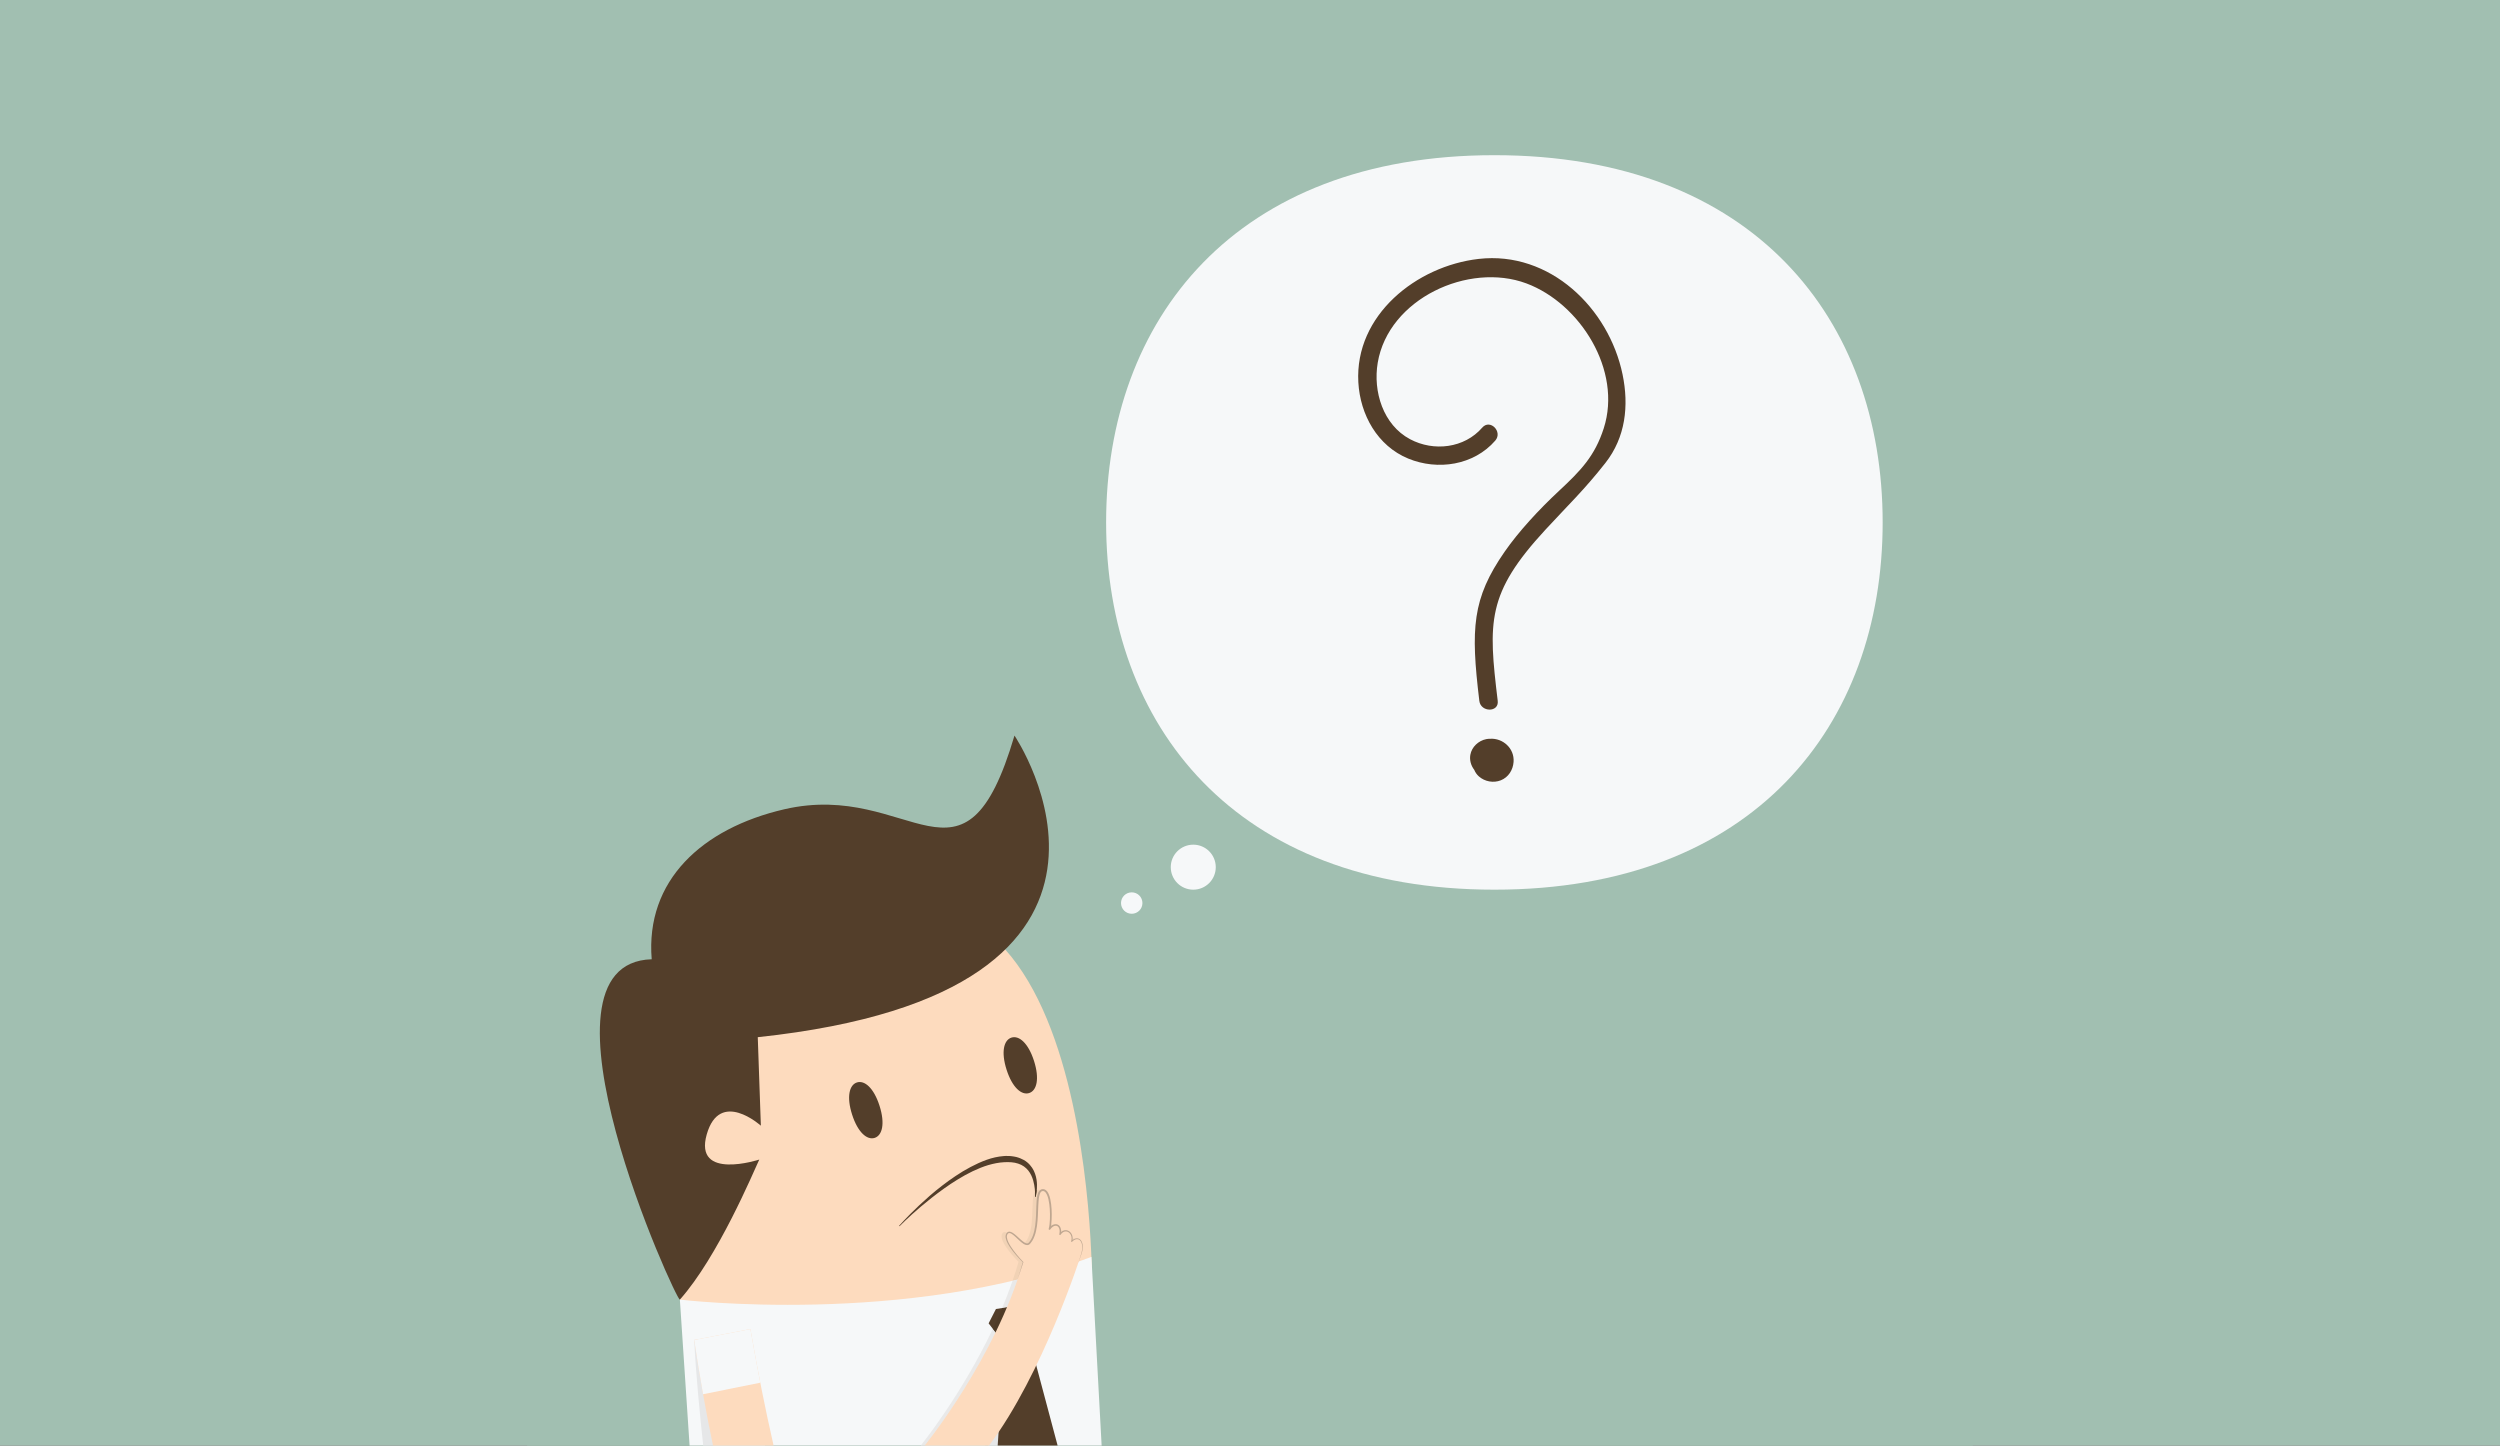 <?xml version="1.0" encoding="UTF-8" standalone="no"?>
<!DOCTYPE svg PUBLIC "-//W3C//DTD SVG 1.1//EN" "http://www.w3.org/Graphics/SVG/1.1/DTD/svg11.dtd">
<svg width="100%" height="100%" viewBox="0 0 5765 3334" version="1.1" xmlns="http://www.w3.org/2000/svg" xmlns:xlink="http://www.w3.org/1999/xlink" xml:space="preserve" xmlns:serif="http://www.serif.com/" style="fill-rule:evenodd;clip-rule:evenodd;stroke-linejoin:round;stroke-miterlimit:1.414;">
    <rect x="0" y="0" width="5765" height="3334" fill="#808080" stroke="none"/>
    <g id="Artboard1" transform="matrix(1,0,0,1,463,0)">
        <rect x="-463" y="0" width="5765" height="3333.33" style="fill:rgb(161,191,177);"/>
        <g transform="matrix(4.167,0,0,4.167,752.833,0)">
            <rect x="0" y="0" width="800" height="800" style="fill:rgb(161,191,177);fill-rule:nonzero;"/>
            <path d="M312.595,713.336C312.595,713.336 315.814,405.062 137.134,532.664C137.134,532.664 101.932,557.794 84.462,719.202C176.813,866.722 312.595,713.336 312.595,713.336Z" style="fill:rgb(253,219,190);fill-rule:nonzero;"/>
            <path d="M84.462,719.202C84.462,719.202 210.14,734.287 312.208,695.542L317.865,799.952L89.833,799.952L84.462,719.202Z" style="fill:rgb(246,248,249);fill-rule:nonzero;"/>
            <path d="M269.634,407.062C269.634,407.062 365.407,548.693 127.569,573.972L129.281,622.953C129.281,622.953 106.536,602.435 99.33,627.776C91.995,653.576 128.399,641.699 128.399,641.699C125.189,648.573 105.543,695.542 84.462,719.202C82.888,720.968 -3.154,532.94 68.872,530.852C65.329,487.282 96.708,458.404 142.235,447.85C212.694,431.515 241.533,502.388 269.634,407.062Z" style="fill:rgb(83,62,42);fill-rule:nonzero;"/>
            <path d="M131.569,799.952C129.179,779.987 125.69,762.045 123.939,738.589L92.385,741.526C93.284,759.736 95.432,782.056 97.38,799.952L131.569,799.952Z" style="fill:rgb(230,231,232);fill-rule:nonzero;"/>
            <path d="M255.06,799.952L272.905,799.952C276.324,793.977 280.469,788.153 285.099,782.367L278.062,742.038L284.701,730.593L279.234,721.317L259.381,724.403L255.33,732.341L264.134,743.776L255.06,799.952Z" style="fill:rgb(230,231,232);fill-rule:nonzero;"/>
            <path d="M260.336,799.952L293.503,799.952L278.062,742.038L284.701,730.593L279.234,721.317L259.381,724.403L255.33,732.341L264.134,743.776L260.336,799.952Z" style="fill:rgb(83,62,42);fill-rule:nonzero;"/>
            <path d="M136.321,799.952C131.52,778.738 127.944,760.908 123.495,735.491L92.385,741.526C95.178,760.244 98.917,781.696 102.792,799.952L136.321,799.952Z" style="fill:rgb(253,219,190);fill-rule:nonzero;"/>
            <path d="M194.951,611.933C198.123,621.845 196.46,628.36 192.267,629.701C188.075,631.042 182.94,626.702 179.769,616.789C176.598,606.877 178.26,600.362 182.452,599.021C186.645,597.68 191.781,602.02 194.951,611.933Z" style="fill:rgb(83,62,42);fill-rule:nonzero;"/>
            <path d="M280.446,587.121C283.616,597.033 281.954,603.548 277.761,604.889C273.568,606.231 268.433,601.89 265.262,591.978C262.091,582.065 263.754,575.55 267.946,574.21C272.139,572.868 277.274,577.209 280.446,587.121Z" style="fill:rgb(83,62,42);fill-rule:nonzero;"/>
            <path d="M123.495,735.491L92.385,741.526C93.812,751.087 95.486,761.361 97.299,771.559L128.961,765.17C127.19,756.106 125.424,746.513 123.495,735.491Z" style="fill:rgb(246,248,249);fill-rule:nonzero;"/>
            <path d="M205.764,678.378C205.764,678.378 209.982,673.55 216.985,666.952C218.732,665.299 220.665,663.551 222.746,661.739C224.818,659.916 227.09,658.093 229.469,656.24C231.849,654.387 234.383,652.563 237.026,650.799C239.665,649.03 242.43,647.34 245.308,645.828C248.176,644.299 251.152,642.94 254.204,641.834C257.263,640.745 260.436,640.018 263.601,639.768L264.783,639.692C265.179,639.7 265.574,639.708 265.966,639.717C266.359,639.726 266.749,639.736 267.138,639.746L267.283,639.751L267.416,639.761L267.484,639.77L267.754,639.802L268.292,639.867C268.97,639.924 269.82,640.117 270.585,640.264C271.332,640.481 272.067,640.669 272.77,640.972C274.181,641.526 275.506,642.255 276.626,643.175C277.742,644.095 278.667,645.153 279.397,646.249C280.142,647.341 280.65,648.492 281.034,649.594C281.413,650.7 281.688,651.765 281.83,652.776C282.148,654.793 282.139,656.553 282.029,657.98C281.922,659.408 281.762,660.514 281.597,661.259C281.439,662.004 281.324,662.397 281.324,662.397L281.003,662.339C281.003,662.339 281.031,661.945 281.027,661.2C281.019,660.455 281.02,659.365 280.879,657.995C280.731,656.63 280.487,654.98 279.963,653.191C279.445,651.408 278.619,649.474 277.273,647.776C275.922,646.093 274.037,644.686 271.687,643.944C269.371,643.147 266.629,643.006 263.822,643.168C261.005,643.308 258.084,643.911 255.154,644.747C252.228,645.619 249.327,646.815 246.489,648.163C243.651,649.517 240.89,651.06 238.238,652.695C235.582,654.324 233.018,656.024 230.6,657.763C225.757,661.232 221.394,664.712 217.747,667.805C210.455,674.004 206.003,678.601 206.003,678.601L205.764,678.378Z" style="fill:rgb(83,62,42);fill-rule:nonzero;"/>
            <path d="M268.566,708.79C269.758,705.325 270.868,701.819 271.877,698.29C271.877,698.29 260.301,686.974 262.83,682.695C263.201,682.068 263.665,681.806 264.198,681.806C265.534,681.806 267.296,683.451 269.078,685.097C270.859,686.742 272.66,688.388 274.072,688.388C274.523,688.388 274.935,688.22 275.293,687.831C281.699,680.875 278.068,663.575 280.981,659.316C281.02,660.079 281.022,660.713 281.027,661.2C281.031,661.945 281.003,662.339 281.003,662.339L281.324,662.397C281.324,662.397 281.439,662.004 281.597,661.259C281.742,660.603 281.883,659.668 281.989,658.479C282.129,658.427 282.278,658.391 282.436,658.372C282.53,658.361 282.622,658.355 282.712,658.355C287.878,658.355 287.651,676.443 286.412,679.93C287.441,678.353 288.712,677.625 289.822,677.625C291.624,677.625 293.002,679.544 292.227,682.86C293.152,681.434 294.304,680.835 295.392,680.835C297.703,680.835 299.728,683.536 298.689,686.752C299.696,685.689 300.728,685.201 301.646,685.201C304.191,685.201 305.867,688.948 303.763,694.564C303.763,694.564 303.243,696.208 302.252,699.129C291.178,702.913 279.887,706.105 268.566,708.79Z" style="fill:rgb(241,210,181);fill-rule:nonzero;"/>
            <path d="M217.766,799.952C217.766,799.952 240.16,772.291 257.656,735.363L264.134,743.776L255.563,796.837C254.841,797.848 254.111,798.849 253.378,799.83L217.766,799.952ZM280.818,752.375L278.062,742.038L284.701,730.593L279.234,721.317L262.795,723.872C264.863,718.95 266.804,713.914 268.566,708.79C279.887,706.105 291.178,702.913 302.252,699.129C299.18,708.183 291.571,729.527 280.818,752.375Z" style="fill:rgb(233,233,233);fill-rule:nonzero;"/>
            <path d="M255.563,796.837L264.134,743.776L261.101,788.641C259.295,791.456 257.45,794.193 255.563,796.837Z" style="fill:rgb(219,220,220);fill-rule:nonzero;"/>
            <path d="M261.101,788.641L264.134,743.776L257.656,735.363C259.428,731.622 261.152,727.783 262.795,723.872L279.234,721.317L284.701,730.593L278.062,742.038L280.818,752.375C275.073,764.582 268.43,777.217 261.101,788.641Z" style="fill:rgb(79,59,39);fill-rule:nonzero;"/>
            <path d="M281.324,662.397L281.003,662.339C281.003,662.339 281.031,661.945 281.027,661.2C281.022,660.713 281.02,660.079 280.981,659.316C281.254,658.915 281.586,658.63 281.989,658.479C281.883,659.668 281.742,660.603 281.597,661.259C281.439,662.004 281.324,662.397 281.324,662.397Z" style="fill:rgb(79,59,39);fill-rule:nonzero;"/>
            <path d="M306.302,694.858C306.302,694.858 285.357,760.342 255.559,799.952L219.946,799.952C219.946,799.952 258.829,752.257 274.404,698.475C274.404,698.475 262.866,687.119 265.41,682.85C267.954,678.58 274.794,691.331 277.856,688.028C285.099,680.215 279.648,659.229 285.099,658.593C290.55,657.957 290.274,676.622 289.002,680.165C291.716,676.036 296.076,677.762 294.806,683.115C297.712,678.671 302.799,682.305 301.255,687.029C305.07,683.031 309.191,687.227 306.302,694.858Z" style="fill:rgb(253,219,190);fill-rule:nonzero;"/>
            <path d="M307.322,688.716C307.231,688.325 307.183,687.923 307.014,687.551C306.897,687.161 306.668,686.817 306.456,686.464C306.185,686.149 305.902,685.841 305.526,685.631C305.162,685.425 304.742,685.28 304.316,685.275C304.101,685.24 303.893,685.272 303.685,685.313C303.474,685.343 303.265,685.376 303.077,685.469C302.887,685.551 302.683,685.614 302.504,685.715L301.984,686.046C301.892,686.104 301.815,686.178 301.732,686.246C301.774,686.035 301.78,685.816 301.809,685.602C301.85,685.345 301.819,685.085 301.803,684.826C301.8,684.565 301.747,684.31 301.682,684.056C301.637,683.798 301.549,683.552 301.441,683.312C301.355,683.062 301.223,682.835 301.078,682.614C300.953,682.38 300.774,682.184 300.597,681.986C300.436,681.773 300.207,681.626 300.003,681.454C299.799,681.281 299.54,681.184 299.308,681.048C299.057,680.954 298.795,680.869 298.531,680.812C298.259,680.8 297.985,680.727 297.714,680.775C297.444,680.813 297.164,680.821 296.914,680.934C296.655,681.021 296.396,681.109 296.177,681.266C295.945,681.404 295.711,681.54 295.528,681.732L295.386,681.86L295.394,681.791C295.404,681.55 295.445,681.313 295.415,681.068C295.393,680.824 295.398,680.58 295.35,680.337C295.264,679.85 295.118,679.363 294.859,678.915C294.711,678.701 294.593,678.467 294.386,678.292L294.098,678.016L293.755,677.802C293.536,677.639 293.257,677.6 293.006,677.503C292.744,677.477 292.47,677.417 292.209,677.451C291.947,677.48 291.68,677.498 291.439,677.595C291.187,677.664 290.949,677.759 290.732,677.891C290.5,678 290.291,678.139 290.099,678.298C290.007,678.364 289.932,678.446 289.846,678.518C289.898,678.176 289.944,677.835 289.985,677.493C290.092,676.559 290.157,675.626 290.199,674.693C290.282,672.826 290.273,670.958 290.163,669.091C290.051,667.225 289.85,665.357 289.434,663.508C289.221,662.585 288.959,661.664 288.561,660.77C288.151,659.898 287.641,658.959 286.642,658.387L286.254,658.204C286.11,658.157 285.947,658.127 285.792,658.095C285.424,658.032 285.371,658.06 284.974,658.08C284.387,658.162 283.843,658.486 283.459,658.902C282.735,659.764 282.485,660.748 282.267,661.681C281.879,663.569 281.824,665.436 281.736,667.294C281.597,671.003 281.574,674.698 281.078,678.326C280.822,680.133 280.479,681.935 279.856,683.626C279.556,684.476 279.173,685.288 278.726,686.057C278.485,686.431 278.275,686.778 277.982,687.139L277.538,687.673C277.425,687.781 277.289,687.924 277.145,687.984C276.584,688.293 275.734,687.964 275.015,687.488C274.278,687.017 273.579,686.424 272.894,685.818C271.511,684.61 270.227,683.257 268.59,682.207C268.168,681.96 267.715,681.728 267.179,681.628C266.648,681.517 265.995,681.657 265.569,682.076C264.766,682.815 264.585,684.006 264.747,684.949C265.071,686.9 266.063,688.542 267.066,690.109C268.094,691.671 269.253,693.132 270.471,694.535C271.669,695.913 272.915,697.243 274.221,698.521L271.349,708.12L274.559,698.524L274.522,698.364L274.518,698.36C273.235,697.036 272.008,695.651 270.838,694.226C269.674,692.797 268.553,691.33 267.569,689.784C266.61,688.243 265.685,686.593 265.434,684.86C265.312,684.007 265.487,683.14 266.081,682.612C266.582,682.116 267.45,682.411 268.175,682.878C269.65,683.854 270.927,685.223 272.304,686.473C272.995,687.101 273.695,687.734 274.517,688.265C274.925,688.531 275.367,688.776 275.884,688.925C276.386,689.078 277.029,689.106 277.572,688.819C277.853,688.686 278.051,688.494 278.261,688.277L278.708,687.746C279.001,687.392 279.286,686.951 279.544,686.549C280.032,685.72 280.445,684.853 280.766,683.959C281.434,682.175 281.796,680.316 282.069,678.465C282.597,674.752 282.639,671.022 282.798,667.337C282.889,665.502 282.975,663.65 283.329,661.906C283.512,661.051 283.775,660.182 284.256,659.616C284.506,659.356 284.788,659.188 285.125,659.131L285.686,659.148L285.898,659.199L286.138,659.313C286.777,659.656 287.256,660.418 287.615,661.198C287.975,661.994 288.23,662.86 288.437,663.738C288.845,665.5 289.054,667.326 289.173,669.152C289.291,670.98 289.311,672.82 289.239,674.652C289.149,676.46 289.049,678.367 288.565,680.008C288.511,680.19 288.573,680.396 288.735,680.517C288.942,680.671 289.236,680.627 289.39,680.42L289.771,679.907C289.887,679.725 290.05,679.593 290.191,679.436C290.33,679.276 290.487,679.143 290.653,679.022C290.81,678.885 290.978,678.77 291.159,678.683C291.331,678.571 291.513,678.497 291.702,678.444C291.885,678.361 292.077,678.355 292.266,678.326C292.456,678.294 292.639,678.344 292.826,678.35C292.994,678.424 293.193,678.429 293.341,678.549L293.582,678.689L293.788,678.885C293.941,678.999 294.028,679.182 294.144,679.337C294.348,679.675 294.475,680.066 294.555,680.474C294.6,680.676 294.596,680.892 294.621,681.101C294.653,681.309 294.617,681.527 294.613,681.74C294.617,682.17 294.496,682.597 294.436,683.027L294.435,683.038C294.416,683.172 294.469,683.311 294.584,683.398C294.754,683.527 294.996,683.493 295.124,683.323L295.539,682.773C295.663,682.574 295.854,682.451 296.01,682.287C296.164,682.115 296.356,682.006 296.544,681.889C296.723,681.751 296.93,681.682 297.135,681.609C297.334,681.509 297.554,681.508 297.767,681.471C297.982,681.422 298.198,681.489 298.415,681.487C298.626,681.531 298.838,681.596 299.044,681.666C299.233,681.779 299.449,681.847 299.621,681.991C299.791,682.135 299.988,682.248 300.126,682.43C300.278,682.596 300.437,682.757 300.546,682.959C300.674,683.146 300.792,683.339 300.869,683.556C300.967,683.763 301.049,683.975 301.09,684.203C301.152,684.424 301.204,684.647 301.209,684.879C301.226,685.109 301.261,685.338 301.226,685.57C301.197,685.799 301.216,686.035 301.15,686.26L300.989,686.942L301.053,687.197C301.158,687.315 301.339,687.326 301.457,687.221C301.739,686.979 301.99,686.687 302.296,686.481L302.755,686.168C302.912,686.074 303.086,686.019 303.251,685.941C303.414,685.851 303.591,685.822 303.767,685.791C303.943,685.751 304.12,685.716 304.296,685.744C304.652,685.736 304.999,685.848 305.311,686.011C305.455,686.116 305.627,686.185 305.753,686.317L306.134,686.709C306.331,687.022 306.55,687.324 306.668,687.686C306.836,688.025 306.891,688.406 306.988,688.773C307.054,689.147 307.081,689.532 307.114,689.913C307.102,690.297 307.115,690.683 307.084,691.067C307.034,691.449 306.997,691.835 306.936,692.216L306.685,693.352C306.583,693.726 306.455,694.093 306.341,694.464L304.94,698.939L306.505,694.523C306.631,694.151 306.771,693.783 306.884,693.407L307.172,692.262C307.245,691.875 307.294,691.482 307.355,691.092C307.399,690.7 307.397,690.302 307.42,689.906C307.397,689.51 307.38,689.11 307.322,688.716Z" style="fill:rgb(190,166,144);fill-rule:nonzero;"/>
            <path d="M750.08,289.109C750.08,401.352 678.706,492.343 535.213,492.343C391.72,492.343 320.346,401.352 320.346,289.109C320.346,176.866 391.72,85.875 535.213,85.875C678.706,85.875 750.08,176.866 750.08,289.109Z" style="fill:rgb(246,248,249);fill-rule:nonzero;"/>
            <path d="M606.14,207.196C598.536,170.513 565.889,138.788 526.514,143.28C492.162,147.199 457.874,174.375 459.92,211.535C460.907,229.469 470.468,246.738 487.533,253.773C503.895,260.519 523.854,257.48 535.7,243.825C539.975,238.897 532.804,231.666 528.502,236.626C518.612,248.027 501.687,250.052 488.536,243.045C473.615,235.094 467.973,216.645 470.651,200.724C476.605,165.324 520.953,144.906 552.92,156.836C582.658,167.934 606.043,205.014 595.724,237.043C590.774,252.407 583.014,260.422 571.051,271.568C559.674,282.167 548.502,294.323 540.855,305.359C522.885,331.29 522.052,347.804 526.873,387.85C527.646,394.274 537.836,394.352 537.054,387.85C531.783,344.058 530.859,328.44 563.541,293.045C576.168,279.371 585.053,270.954 596.642,256.198C607.805,241.985 609.734,224.53 606.14,207.196Z" style="fill:rgb(83,62,42);fill-rule:nonzero;"/>
            <path d="M532.909,408.834C532.191,408.834 531.463,408.878 530.719,409.027C526.397,409.888 522.663,413.34 521.898,417.727C521.38,420.693 522.273,423.697 524.065,426.023C524.609,427.36 525.439,428.617 526.652,429.682C529.92,432.553 534.703,433.428 538.748,431.825C542.987,430.146 545.505,426.117 545.831,421.649C546.386,414.06 539.817,408.406 532.909,408.834Z" style="fill:rgb(83,62,42);fill-rule:nonzero;"/>
            <path d="M381.024,479.89C381.024,486.767 375.449,492.343 368.571,492.343C361.693,492.343 356.118,486.767 356.118,479.89C356.118,473.012 361.693,467.437 368.571,467.437C375.449,467.437 381.024,473.012 381.024,479.89Z" style="fill:rgb(246,248,249);fill-rule:nonzero;"/>
            <path d="M340.441,499.747C340.441,503.019 337.788,505.673 334.515,505.673C331.242,505.673 328.589,503.019 328.589,499.747C328.589,496.474 331.242,493.821 334.515,493.821C337.788,493.821 340.441,496.474 340.441,499.747Z" style="fill:rgb(246,248,249);fill-rule:nonzero;"/>
        </g>
    </g>
</svg>
